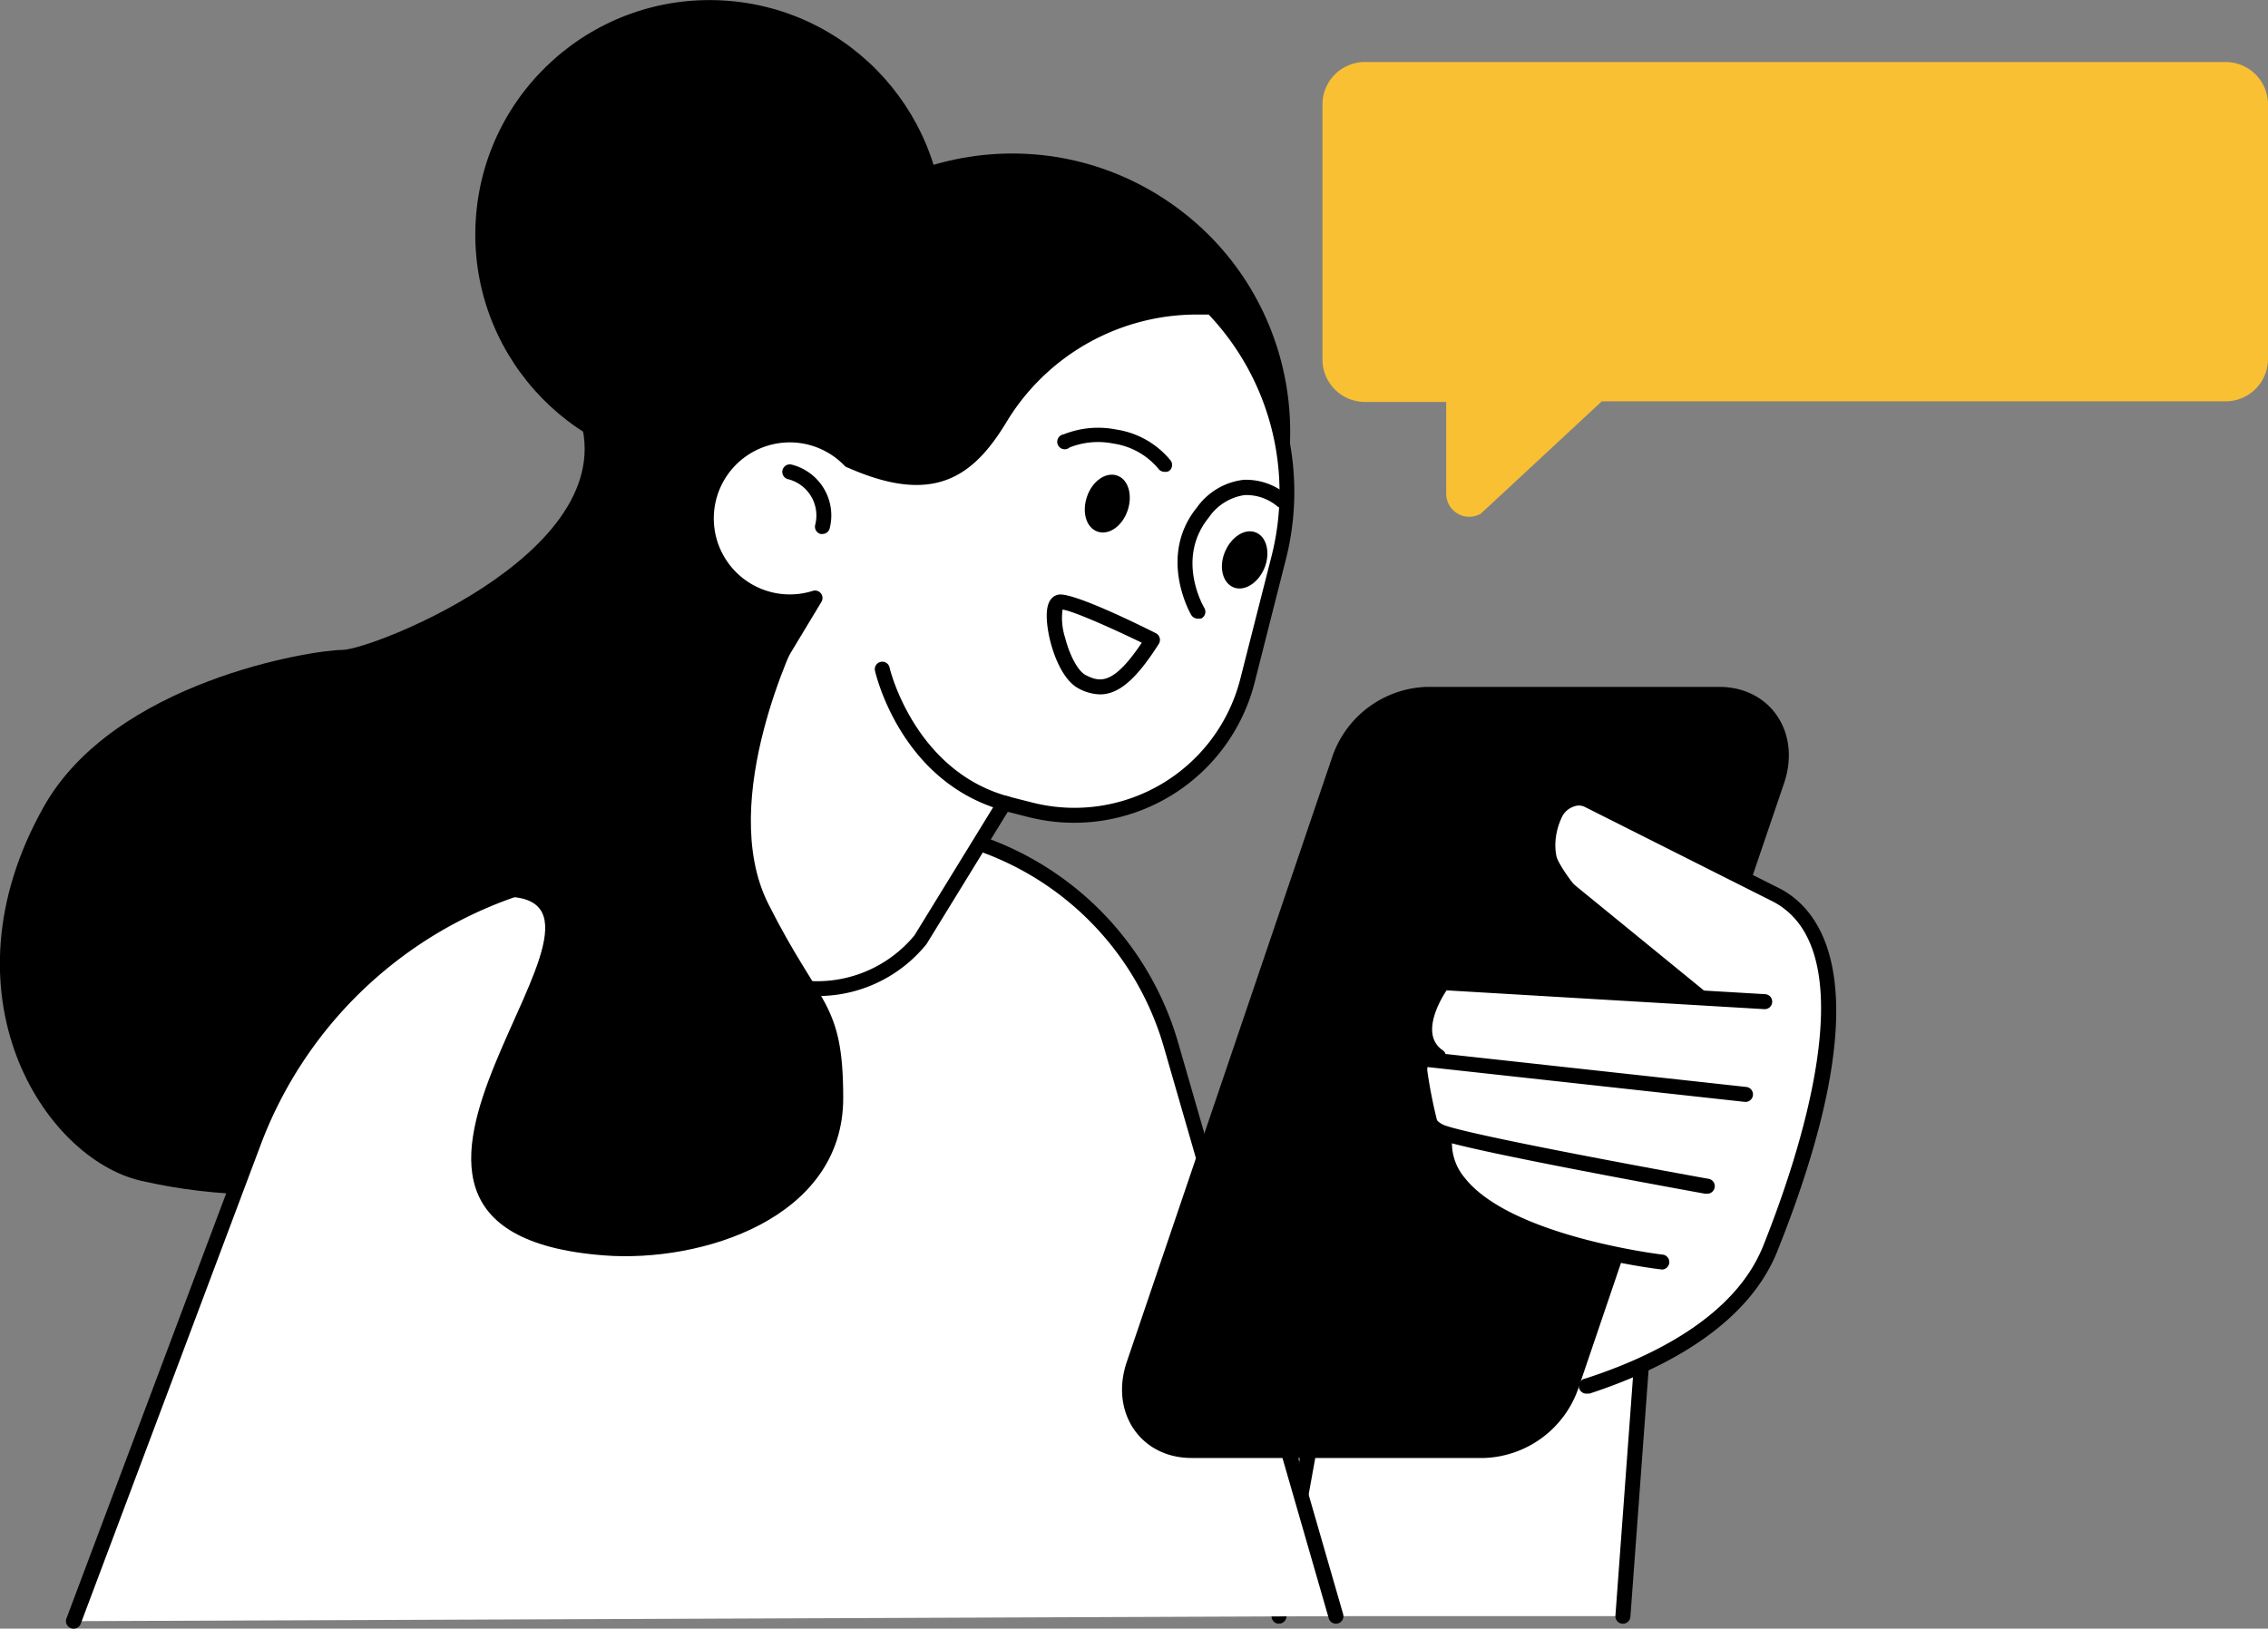 <svg xmlns="http://www.w3.org/2000/svg" viewBox="0 0 302.78 217.47"><rect x="0" y="0" width="302.78" height="217.47" fill="#808080" stroke="none"/><defs><style>.cls-1{fill:#fff;}.cls-2{fill:#f9c033;}</style></defs><g id="Camada_2" data-name="Camada 2"><g id="_Layer_" data-name="&lt;Layer&gt;"><polygon class="cls-1" points="216.64 215.8 221.63 147.96 181.72 155.1 170.75 215.8 216.64 215.8"/><path d="M170.75,216.8h-.18a1,1,0,0,1-.8-1.17l11-60.69a1,1,0,0,1,.81-.81l39.9-7.14a1,1,0,0,1,.85.24,1,1,0,0,1,.33.82l-5,67.83a1,1,0,0,1-2-.14l4.9-66.56L182.59,156l-10.86,60A1,1,0,0,1,170.75,216.8Z"/><path d="M90.61,16.94s-23,18-14,36.91S49.71,86.78,45.72,86.78s-30.53,4.2-39.91,21c-14,24.94,0,46.88,13,49.88,41,9.45,84.8-19,93.78-37.91S122.53,28.91,90.61,16.94Z"/><path class="cls-1" d="M9.8,216.47l24-63.89a57,57,0,0,1,41-35.54l37.7-8.32,12.49,2.37a40.45,40.45,0,0,1,31.34,28.49l22,76.22Z"/><path d="M9.8,217.47a.84.84,0,0,1-.35-.07,1,1,0,0,1-.58-1.29l24-63.88a57.74,57.74,0,0,1,41.74-36.17l37.69-8.31a1.08,1.08,0,0,1,.4,0l12.49,2.36a41.26,41.26,0,0,1,32.12,29.2l22,76.22a1,1,0,1,1-1.92.56l-22-76.23a39.29,39.29,0,0,0-30.57-27.78l-12.29-2.33L75.08,118a55.75,55.75,0,0,0-40.3,34.92l-24,63.89A1,1,0,0,1,9.8,217.47Z"/><path d="M198.17,194.68h-39.1c-6.82,0-10.93-6.11-8.64-12.84L177.88,101a13.81,13.81,0,0,1,12.55-9.28h39.1c6.82,0,10.93,6.11,8.65,12.84l-27.46,80.8A13.81,13.81,0,0,1,198.17,194.68Z"/><path class="cls-2" d="M297.12,8.28H182.22A5.67,5.67,0,0,0,176.55,14v34a5.67,5.67,0,0,0,5.67,5.67h10.85V65.93a3.08,3.08,0,0,0,4.62,2.66l16.15-15h83.28a5.66,5.66,0,0,0,5.66-5.67V14A5.66,5.66,0,0,0,297.12,8.28Z"/><path class="cls-1" d="M217.93,168.76l-5.83,15.79s17.17-1.69,24.25-17.85,13.13-41.84.86-47.13S208.3,100.33,207,110.75c-1,7.82,19.27,21.53,19.27,21.53l-33.56-.79s-2.87,5.91-2.22,11.09a66.55,66.55,0,0,0,2.19,10.06C194.42,158.38,201.38,165.62,217.93,168.76Z"/><path d="M211.94,186.08a1,1,0,0,1-.31-2c8.73-2.82,20-8.19,23.79-17.8,4.62-11.56,14-39.17,1.32-45.87l-25.24-12.7a1.83,1.83,0,0,0-1.44,0,2.74,2.74,0,0,0-1.55,1.4c-1.55,3.32-1,6.87,1.44,8.84l17.69,14.44a1,1,0,0,1,.14,1.4,1,1,0,0,1-1.41.15l-17.68-14.44c-3.13-2.56-3.93-7.07-2-11.24a4.7,4.7,0,0,1,2.7-2.44,3.85,3.85,0,0,1,3,.14l25.27,12.71c5.86,3.1,13.57,13.49-.38,48.39-4.13,10.33-15.89,16-25,19A.87.87,0,0,1,211.94,186.08Z"/><path d="M192,142.06a1,1,0,0,1-.57-.18,5.13,5.13,0,0,1-2.2-3.47c-.56-3.6,2.43-7.63,2.56-7.8a1,1,0,0,1,.86-.4l43,2.54a1,1,0,0,1-.12,2l-42.41-2.51c-.67,1-2.22,3.67-1.88,5.86a3.11,3.11,0,0,0,1.37,2.14,1,1,0,0,1-.58,1.82Z"/><path d="M227.83,159.4l-.18,0c-1.26-.23-30.93-5.59-35.43-7.21-5.24-1.88-3.55-10.59-3.48-11a1,1,0,0,1,1.09-.8l43.31,4.75a1,1,0,0,1,.88,1.1,1,1,0,0,1-1.1.89l-42.35-4.65c-.23,2-.48,6.78,2.32,7.79,4.35,1.57,34.81,7.07,35.12,7.12a1,1,0,0,1-.18,2Z"/><path d="M221.79,169.49h-.12c-.86-.1-21.16-2.57-27.75-11.07a9.15,9.15,0,0,1-2-7,1,1,0,0,1,1.13-.86,1,1,0,0,1,.85,1.12,7.17,7.17,0,0,0,1.6,5.54c6.08,7.84,26.2,10.28,26.41,10.3a1,1,0,0,1-.12,2Z"/><circle cx="135.11" cy="57.64" r="37.13" transform="translate(10.82 135.92) rotate(-55.31)"/><circle cx="94.74" cy="31.3" r="31.29" transform="translate(58.01 124.07) rotate(-86.68)"/><path class="cls-1" d="M108.47,58.46a11.15,11.15,0,0,1,5,3h0c10.81,4.83,15.61,1.66,20-5.6A30.43,30.43,0,0,1,160,41l1.76,0a35.67,35.67,0,0,1,8.89,33.51l-4.16,16.35a23.83,23.83,0,0,1-29,17.23l-3.5-.89-11.19,18.24h0A17.86,17.86,0,0,1,94.17,124l-6.27-9.49,20.92-34.65a11,11,0,0,1-6.09.19,11.15,11.15,0,0,1-8-13.8A11.28,11.28,0,0,1,108.47,58.46Z"/><path d="M109.1,133l-1,0a18.66,18.66,0,0,1-14.77-8.44L87.06,115A1,1,0,0,1,87,114l19.74-32.68a12.13,12.13,0,1,1,2-23.77h0a12.09,12.09,0,0,1,5.3,3.1c10.21,4.52,14.42,1.63,18.61-5.27A31.64,31.64,0,0,1,160.05,40l1.77,0a1,1,0,0,1,.7.31,36.49,36.49,0,0,1,9.13,34.44L167.5,91.11a24.86,24.86,0,0,1-30.17,18l-2.79-.71L123.73,126a.76.76,0,0,1-.08.11A18.66,18.66,0,0,1,109.1,133Zm-20-18.54,5.92,9a16.86,16.86,0,0,0,27.06,1.44l11.16-18.17a1,1,0,0,1,1.1-.45l3.5.89a22.85,22.85,0,0,0,27.74-16.51l4.16-16.35A34.54,34.54,0,0,0,161.36,42L160,42a29.7,29.7,0,0,0-25.66,14.4c-4.42,7.29-9.71,11.11-21.13,6.05a.88.88,0,0,1-.46-.26,10.21,10.21,0,0,0-4.56-2.74h0a10.15,10.15,0,1,0,.31,19.45,1,1,0,0,1,1.09.33,1,1,0,0,1,.07,1.14Z"/><path d="M150.54,68.16c-.7,2.07-2.47,3.34-4,2.83s-2.13-2.59-1.43-4.66,2.48-3.34,4-2.84S151.24,66.09,150.54,68.16Z"/><path d="M146.85,92.72a6.28,6.28,0,0,1-2.87-.8c-3-1.57-4.63-8.16-4.16-10.73.26-1.43,1.09-1.74,1.56-1.8,2-.23,10.41,3.89,12.93,5.16a1,1,0,0,1,.51.63,1,1,0,0,1-.12.8C151.75,90.62,149.4,92.72,146.85,92.72Zm-5-11.33a8.61,8.61,0,0,0,.34,3.75c.64,2.47,1.74,4.48,2.75,5,1.93,1,3.72,1.31,7.49-4.32C148,83.68,143.18,81.56,141.82,81.39Z"/><path d="M155.45,63a1,1,0,0,1-.81-.42,9.62,9.62,0,0,0-6-3.35,10.3,10.3,0,0,0-5.85.52A1,1,0,1,1,142,58a12.38,12.38,0,0,1,7-.65,11.61,11.61,0,0,1,7.29,4.15,1,1,0,0,1-.22,1.39A1,1,0,0,1,155.45,63Z"/><path d="M168.81,75.84c-.82,2-2.67,3.18-4.13,2.59s-2-2.71-1.15-4.74,2.68-3.18,4.13-2.59S169.63,73.81,168.81,75.84Z"/><path d="M134.24,108.23a.84.84,0,0,1-.27,0c-13.62-3.79-17-18-17.16-18.66a1,1,0,0,1,.75-1.19,1,1,0,0,1,1.2.75c0,.13,3.3,13.71,15.74,17.18a1,1,0,0,1-.26,2Z"/><path d="M109.8,71.3a1,1,0,0,1-.25,0,1,1,0,0,1-.72-1.22,5,5,0,0,0-3.64-6.1,1,1,0,1,1,.5-1.94,7,7,0,0,1,5.07,8.53A1,1,0,0,1,109.8,71.3Z"/><path d="M159.89,82.6a1,1,0,0,1-.86-.49c-.05-.07-4.55-7.8.76-14.35A8.93,8.93,0,0,1,166,64.07a8.44,8.44,0,0,1,5.8,2,1,1,0,0,1-1.34,1.49,6.4,6.4,0,0,0-4.33-1.45,7,7,0,0,0-4.76,3c-4.42,5.45-.75,11.8-.59,12.07a1,1,0,0,1-.35,1.37A1.06,1.06,0,0,1,159.89,82.6Z"/><path d="M106.57,84.78s-11,22-4,35.91,10,13,10,25.94c0,16.12-19,22-31.93,21-43.15-3.32,9-48.88-14-47.88S97.87,81.49,106.57,84.78Z"/></g></g></svg>